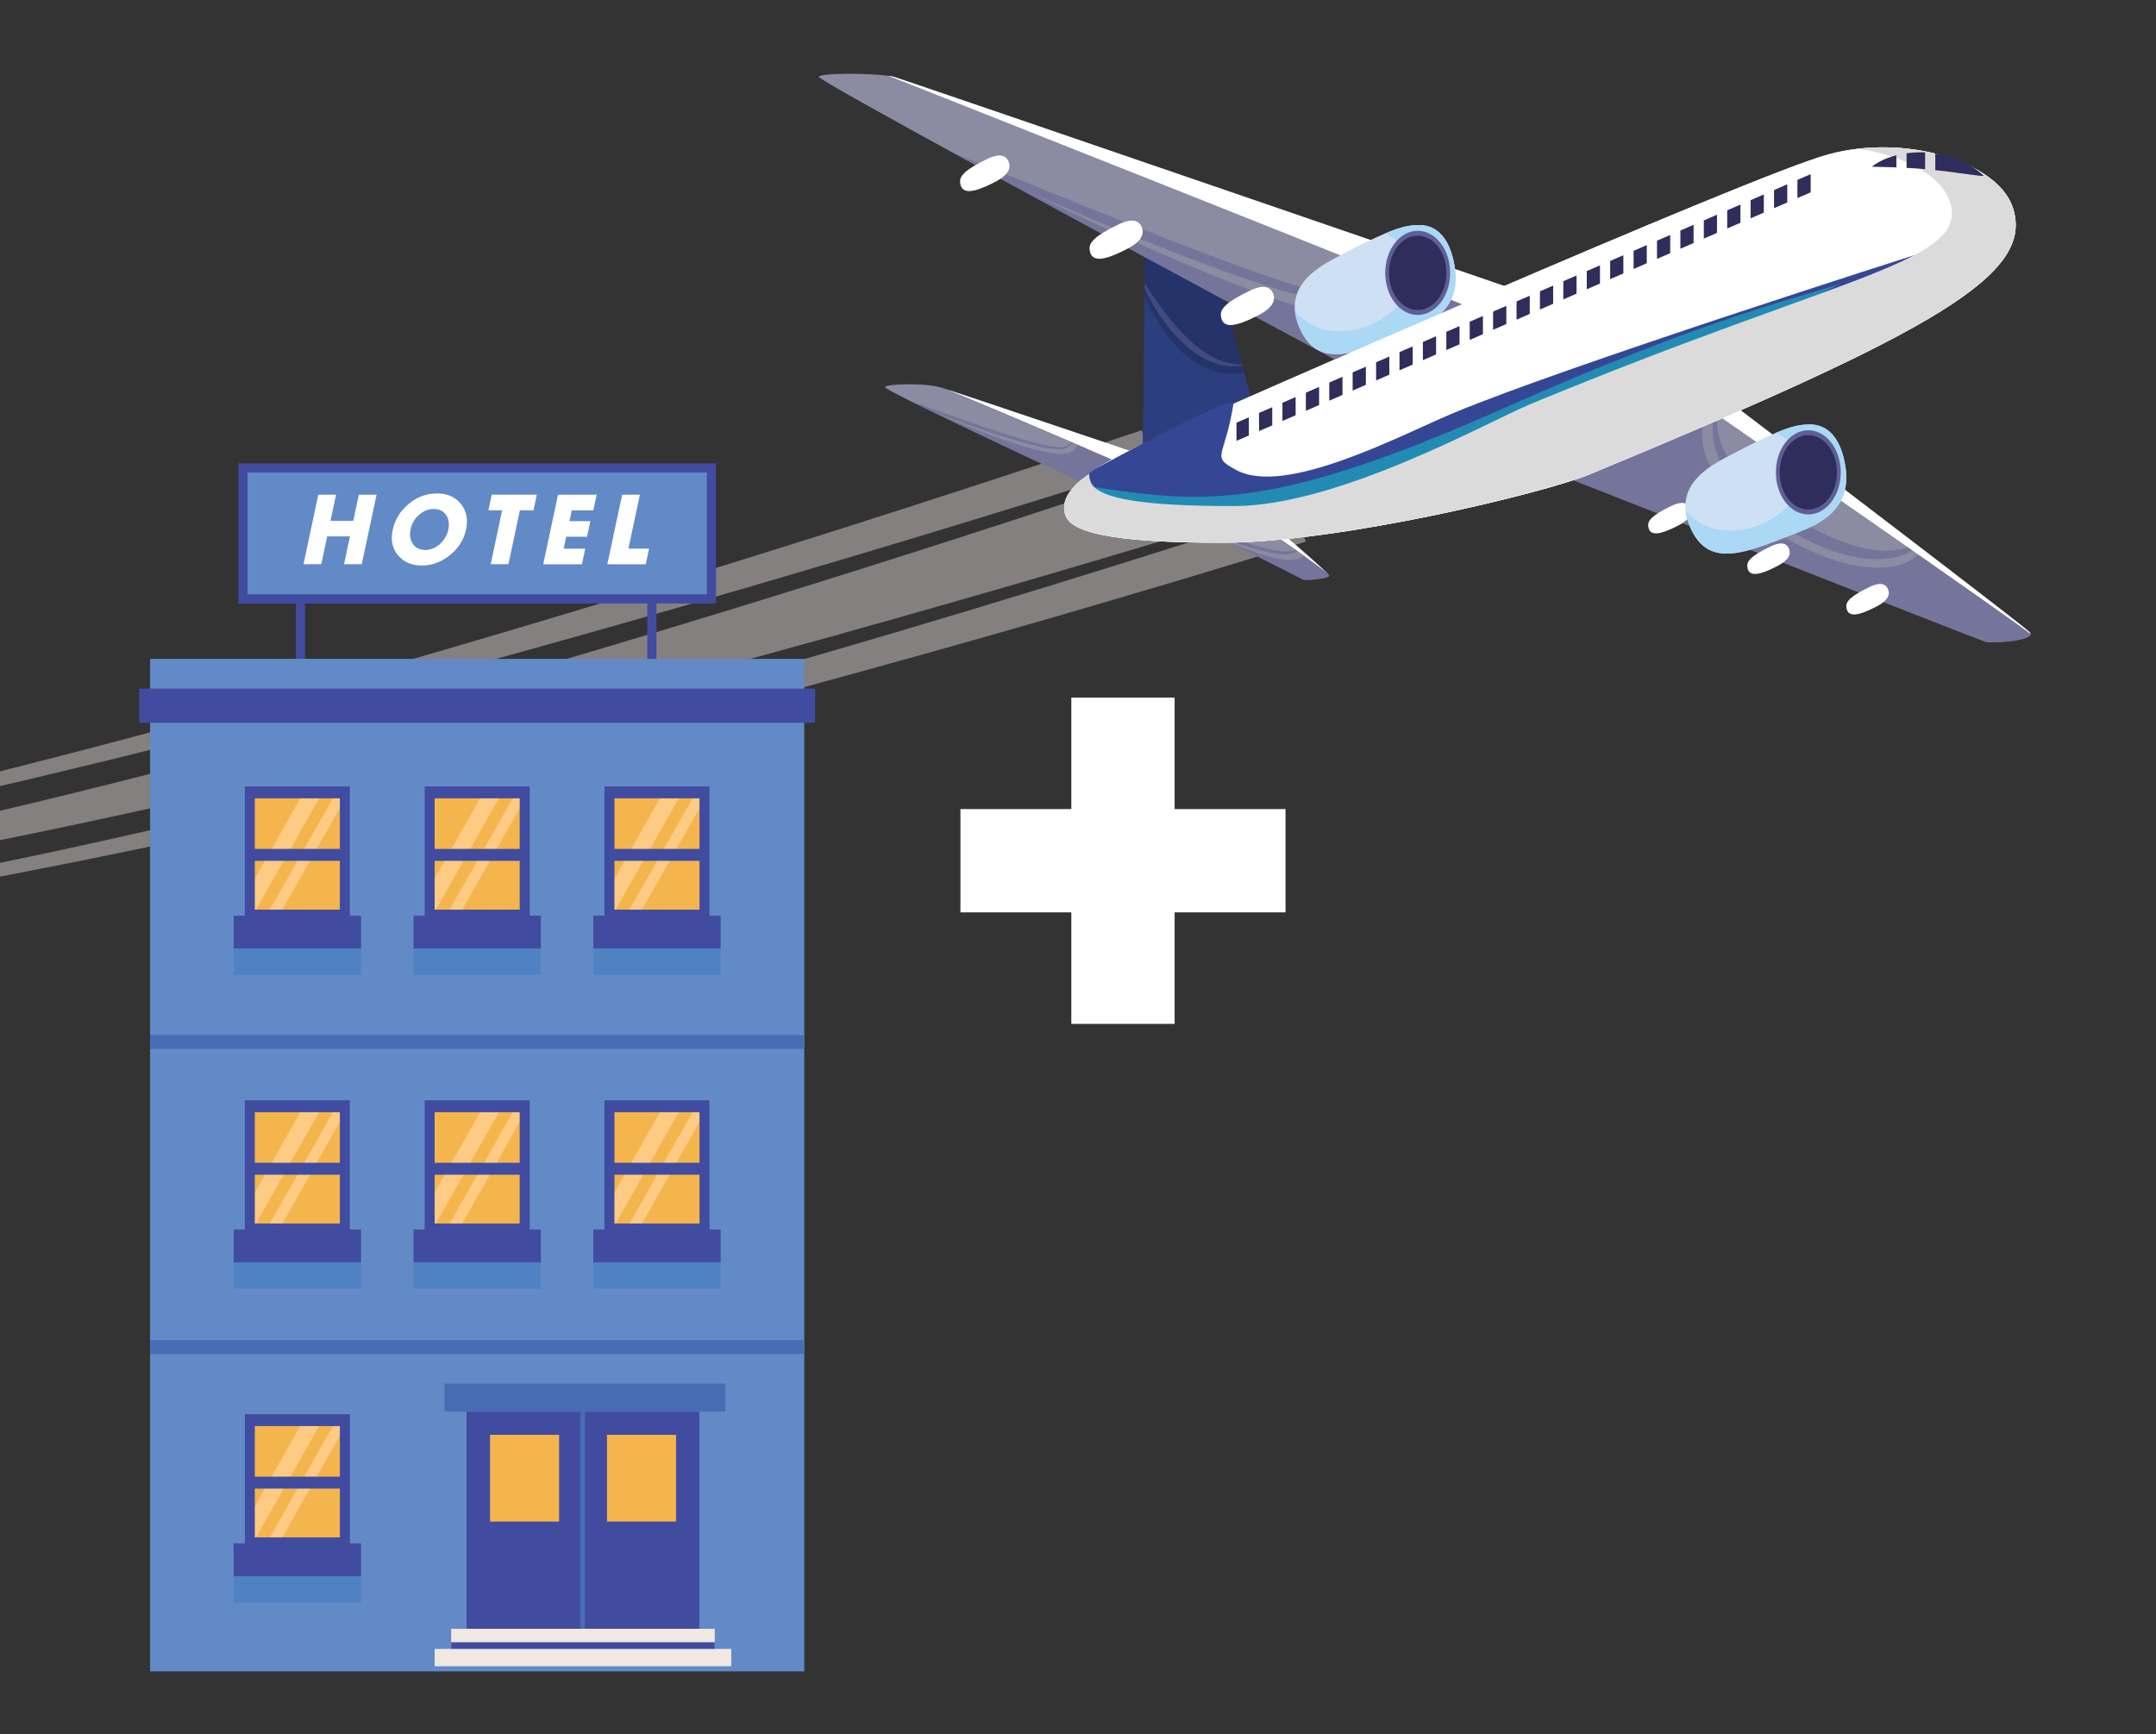 <?xml version="1.0" encoding="utf-8"?>
<!-- Generator: Adobe Illustrator 23.0.3, SVG Export Plug-In . SVG Version: 6.00 Build 0)  -->
<svg version="1.1" id="Layer_1" xmlns="http://www.w3.org/2000/svg" xmlns:xlink="http://www.w3.org/1999/xlink" x="0px" y="0px"
	 viewBox="0 0 440.57 354.43" style="enable-background:new 0 0 440.57 354.43;" xml:space="preserve">
<rect x="0" y="0" width="440.57" height="354.43" fill="#333333" stroke="none"/>
<style type="text/css">
	.st0{clip-path:url(#SVGID_2_);}
	.st1{opacity:0.4;fill:#FEF3F1;}
	.st2{fill:#FFFFFF;}
	.st3{fill:#8B8BA1;}
	.st4{opacity:0.5;}
	.st5{fill:#5F5F95;}
	.st6{fill:#CEE0F4;}
	.st7{fill:#ABD8F4;}
	.st8{fill:#2F2D5B;}
	.st9{fill:#24346B;}
	.st10{fill:#354794;}
	.st11{opacity:0.2;fill:#B2E1EB;}
	.st12{fill:#228BB3;}
	.st13{fill:#DCDBDB;}
	.st14{fill:none;stroke:#414CA0;stroke-width:1.872;stroke-miterlimit:10;}
	.st15{fill:#628AC7;}
	.st16{fill:#414CA0;}
	.st17{fill:#486DB4;}
	.st18{fill:#F4B54D;}
	.st19{fill:#FDCB83;}
	.st20{fill:#4F82C3;}
	.st21{fill:none;stroke:#486DB4;stroke-width:0.936;stroke-miterlimit:10;}
	.st22{fill:#F0E8E1;}
</style>
<g>
	<defs>
		<rect id="SVGID_1_" width="440.57" height="354.43"/>
	</defs>
	<clipPath id="SVGID_2_">
		<use xlink:href="#SVGID_1_"  style="overflow:visible;"/>
	</clipPath>
	<g class="st0">
		<g>
			<path class="st1" d="M265.49,101.93c-3.8,1.2-7.6,2.37-11.41,3.54c-2.78,0.86-5.55,1.7-8.33,2.54c-0.05,0.02-0.1,0.04-0.15,0.05
				c-2.83,0.86-5.67,1.72-8.5,2.57c-0.01,0.01-0.01,0.01-0.01,0.01c-0.56,0.17-1.11,0.33-1.66,0.49
				c-8.37,2.51-16.75,4.99-25.14,7.44c-18.43,5.37-36.9,10.6-55.41,15.66c-37.03,10.12-74.22,19.64-111.66,28.17
				c-3.34,0.76-6.68,1.51-10.02,2.25c-2.44,0.55-4.88,1.09-7.33,1.62c-12.96,2.83-25.96,5.52-39,8.02
				c-18.86,3.62-37.79,6.86-56.82,9.43c-9.52,1.28-19.07,2.38-28.63,3.22c-1.93,0.17-3.86,0.33-5.78,0.46v-2.54
				c1.83-0.2,3.67-0.41,5.5-0.62c9.49-1.14,18.94-2.53,28.37-4.1c18.86-3.15,37.61-6.97,56.26-11.16
				c12.36-2.78,24.68-5.73,36.97-8.81c2.46-0.62,4.93-1.24,7.39-1.87c3.8-0.96,7.59-1.94,11.37-2.93c9.35-2.44,18.68-4.94,27.99-7.5
				c5.93-1.63,11.84-3.28,17.75-4.96c21.61-6.11,43.14-12.51,64.61-19.11c18.28-5.62,36.53-11.41,54.71-17.33
				c2.85-0.93,5.69-1.86,8.54-2.8c0.82-0.26,1.64-0.54,2.46-0.8c0.01,0,0.01-0.01,0.01-0.01c2.43-0.8,4.86-1.6,7.28-2.41
				c12.06-4.01,24.1-8.08,36.05-12.25l4.53,13.52L265.49,101.93z"/>
			<path class="st1" d="M235.61,94.8c-1.23,0.39-2.47,0.79-3.7,1.17c-2.96,0.94-5.92,1.88-8.88,2.81c-0.32,0.1-0.64,0.2-0.95,0.3
				c-1.04,0.33-2.07,0.65-3.09,0.96h-0.01c-4.05,1.28-8.1,2.54-12.15,3.78c-23.04,7.12-46.13,13.97-69.3,20.65
				c-9.42,2.71-18.84,5.38-28.29,8.01c-15.9,4.44-31.84,8.76-47.81,12.94c-7.59,1.99-15.18,3.94-22.78,5.86
				c-0.76,0.19-1.53,0.38-2.29,0.57c-9.66,2.42-19.34,4.79-29.02,7.09c-22.78,5.39-45.65,10.39-68.66,14.7
				c-14.28,2.64-28.63,5.05-43.03,6.89v-1.05c14.3-2.09,28.52-4.75,42.69-7.62c21.73-4.47,43.32-9.55,64.82-15.01
				c11.56-2.93,23.08-5.97,34.59-9.08c23.78-6.45,47.47-13.24,71.08-20.29c9.07-2.7,18.12-5.44,27.16-8.22
				c22.97-7.06,45.9-14.31,68.72-21.81c2.72-0.88,5.44-1.78,8.15-2.68c3.07-1.01,6.14-2.04,9.2-3.07c1.27-0.42,2.53-0.84,3.8-1.28
				c2.49-0.83,4.99-1.67,7.47-2.51l0.25,0.75l0.6,1.8l0.83,2.49l0.21,0.64L235.61,94.8z"/>
			<path class="st1" d="M266.83,110.7c-0.69,0.22-1.38,0.43-2.07,0.64c-0.34,0.11-0.69,0.22-1.03,0.32h-0.01
				c-0.95,0.3-1.9,0.59-2.84,0.88c-0.44,0.14-0.88,0.28-1.33,0.41c-0.46,0.14-0.93,0.29-1.38,0.43c-0.4,0.12-0.8,0.25-1.2,0.36v0.01
				c-4.7,1.44-9.41,2.87-14.12,4.28c-9.7,2.91-19.4,5.75-29.12,8.57c-17.74,5.12-35.53,10.09-53.35,14.91
				c-30.03,8.1-60.19,15.78-90.49,22.81c-5.67,1.32-11.33,2.61-17.02,3.88c-16.34,3.65-32.73,7.09-49.16,10.25
				c-1.7,0.33-3.38,0.65-5.08,0.97c-18.15,3.41-36.37,6.48-54.66,8.93c-16.05,2.16-32.18,3.86-48.35,4.65v-1.03
				c16.1-1.04,32.13-3,48.08-5.41c18.22-2.75,36.34-6.11,54.4-9.81c3.77-0.78,7.54-1.57,11.3-2.37c9.12-1.95,18.22-3.98,27.3-6.09
				c1.17-0.26,2.35-0.54,3.52-0.82c3.94-0.91,7.88-1.85,11.83-2.8c4.01-0.96,8.02-1.94,12.03-2.94
				c31.78-7.84,63.38-16.41,94.84-25.46c17.71-5.09,35.38-10.34,53-15.75c8.48-2.6,16.96-5.23,25.42-7.91
				c1.84-0.58,3.68-1.16,5.52-1.75c0.01,0.01,0.01-0.01,0.01-0.01c1.68-0.53,3.36-1.07,5.04-1.61c0.02,0,0.04-0.01,0.05-0.01
				c0.22-0.07,0.45-0.14,0.67-0.22c2.59-0.83,5.18-1.67,7.77-2.51c0.65-0.21,1.31-0.43,1.96-0.64c2.07-0.68,4.15-1.36,6.22-2.04
				l1.93,5.94L266.83,110.7z"/>
		</g>
		<g>
			<g>
				<path class="st2" d="M271.58,117.56c-1.05-1.22-15.7-11.45-16.8-12.21l2.5-0.43C257.28,104.92,270.67,116.3,271.58,117.56z"/>
				<path class="st3" d="M271.63,117.65c0,0.01,0,0.01,0,0.01c0,0.01-0.01,0.03-0.01,0.05c-0.12,0.26-1.12,0.49-2.24,0.64
					c-0.01,0-0.03,0-0.04,0.01c-1.37,0.17-2.9,0.23-3.14,0.06c-0.31-0.22-10.89-5.51-17.36-8.74c-0.09-0.04-0.17-0.08-0.25-0.12
					c-0.03-0.01-0.05-0.03-0.05-0.03h-0.01v-0.01c-0.31-0.16-0.62-0.31-0.92-0.46c-1.1-0.55-2.02-1-2.67-1.33
					c-0.66-0.33-1.04-0.52-1.04-0.52l10.88-1.87c0.62,0.43,5.57,3.88,9.94,7.03c0.15,0.1,0.3,0.21,0.45,0.32
					c0.41,0.29,0.81,0.58,1.2,0.86c2.66,1.93,4.82,3.55,5.21,4c0.01,0.02,0.03,0.04,0.03,0.05
					C271.62,117.63,271.63,117.64,271.63,117.65z"/>
				<g class="st4">
					<path class="st5" d="M271.63,117.65c0,0.01,0,0.01,0,0.01c0,0.01-0.01,0.03-0.01,0.05c-0.12,0.26-1.12,0.49-2.24,0.64
						c-0.01,0-0.03,0-0.04,0.01c-1.37,0.17-2.9,0.23-3.14,0.06c-0.32-0.22-11.17-5.64-17.61-8.86c1.06,0.51,14.97,7.2,17.79,4.01
						c2.66,1.93,4.82,3.55,5.21,4c0.01,0.02,0.03,0.04,0.03,0.05C271.62,117.63,271.63,117.64,271.63,117.65z"/>
					<path class="st5" d="M265.17,112.7c-0.42,0.18-0.85,0.34-1.3,0.44c-0.59,0.15-1.23,0.18-1.85,0.16l-0.91-0.08
						c-0.3-0.03-0.59-0.09-0.89-0.14c-1.19-0.2-2.35-0.5-3.51-0.81c-2.3-0.66-4.55-1.42-6.77-2.28c-0.79-0.3-1.57-0.61-2.35-0.94
						c-1.1-0.55-2.02-1-2.67-1.33l5.19,1.77c2.26,0.74,4.5,1.48,6.78,2.11c1.14,0.31,2.28,0.62,3.43,0.83
						c1.16,0.24,2.3,0.38,3.42,0.17c0.33-0.05,0.65-0.14,0.96-0.24C264.87,112.49,265.02,112.59,265.17,112.7z"/>
				</g>
			</g>
			<g>
				<g>
					<g>
						<path class="st3" d="M414.94,129.59L414.94,129.59c0,1.46-8.02,1.93-9.11,1.62c-1.2-0.34-88.45-34.68-88.45-34.68l32.1-12.71
							c0.25,0.17,0.55,0.39,0.92,0.64c0.13,0.09,0.27,0.18,0.41,0.28c5.92,4.1,23.59,16.35,39.03,27.14
							c0.31,0.21,0.61,0.42,0.91,0.64c0.41,0.28,0.81,0.57,1.22,0.85C402.67,120.84,411.95,127.36,414.94,129.59z"/>
						<path class="st2" d="M414.94,129.59c-7.82-5.84-58.78-41.15-65.45-45.77l4.07-1.61c0,0,59.37,45.16,61.16,46.95
							C414.86,129.32,414.94,129.45,414.94,129.59z"/>
						<g class="st4">
							<path class="st5" d="M414.94,129.59L414.94,129.59c0,1.46-8.02,1.93-9.11,1.62c-1.2-0.34-88.45-34.68-88.45-34.68l32.1-12.71
								c0,0-7.94,9.08,10.9,23.05c12.84,9.52,26.51,11.49,31.58,6.49C402.67,120.84,411.95,127.36,414.94,129.59z"/>
							<path class="st5" d="M390.75,112.51c-0.87,0.51-1.81,0.89-2.77,1.18c-2.61,0.73-5.39,0.74-8.02,0.31
								c-5.32-0.85-10.17-3.19-14.69-5.82c-2.24-1.37-4.43-2.88-6.46-4.59c-2-1.74-3.9-3.66-5.41-5.89
								c-0.74-1.11-1.44-2.28-1.99-3.51c-0.53-1.24-0.95-2.54-1.2-3.85c-0.33-1.95-0.33-4.01,0.2-5.88
								c0.13,0.09,0.27,0.18,0.41,0.28c-0.12,1.8,0.16,3.6,0.7,5.28c0.74,2.36,2.05,4.49,3.59,6.41c0.4,0.48,0.79,0.94,1.23,1.39
								c0.4,0.46,0.86,0.89,1.29,1.33c0.9,0.85,1.84,1.67,2.82,2.44c1.95,1.56,4.05,2.96,6.21,4.24c2.16,1.33,4.39,2.51,6.67,3.56
								c2.27,1.07,4.62,1.93,7.02,2.52c1.2,0.31,2.42,0.49,3.65,0.59c1.22,0.1,2.45,0.07,3.67-0.12c0.73-0.1,1.46-0.27,2.16-0.52
								C390.15,112.09,390.45,112.3,390.75,112.51z"/>
						</g>
					</g>
					<path class="st2" d="M342.17,107.79c-2.48,1.2-5.18,2.15-5.37-0.34c-0.08-1.02,0.71-2.11,4.7-4.03
						c0.94-0.45,3.22-1.45,3.89,0.62C346.04,106.03,343.11,107.34,342.17,107.79z"/>
					<path class="st2" d="M362.42,116.08c-2.48,1.2-5.18,2.15-5.37-0.34c-0.08-1.02,0.71-2.11,4.7-4.03
						c0.94-0.45,3.22-1.45,3.89,0.62C366.29,114.32,363.35,115.62,362.42,116.08z"/>
					<path class="st2" d="M382.66,124.36c-2.48,1.2-5.18,2.15-5.37-0.34c-0.08-1.02,0.71-2.11,4.7-4.03
						c0.94-0.45,3.22-1.45,3.89,0.62C386.53,122.61,383.6,123.91,382.66,124.36z"/>
				</g>
				<g>
					<path class="st6" d="M376.05,102.6c-2.44,4.34-7.97,5.9-11.48,7.3c-9.31,3.72-16.06,5.81-19.39-2.64
						c-0.43-1.09-0.67-2.11-0.74-3.06c-0.55-6.38,6.05-9.56,9.41-11.32c0.01-0.01,0.01-0.01,0.01-0.01
						c4.05-2.13,6.91-3.51,9.04-4.41c3.48-1.47,5.03-1.65,6.63-1.71c1.88-0.06,6.13,0.41,7.52,8.21
						C377.62,98.2,377.14,100.67,376.05,102.6z"/>
					<path class="st7" d="M376.05,102.6c-2.44,4.34-7.97,5.9-11.48,7.3c-9.31,3.72-16.06,5.81-19.39-2.64
						c-0.43-1.09-0.67-2.11-0.74-3.06c0.36,0.58,3.51,5.3,11.85,4.01c8.88-1.37,19.48-12.96,6.61-19.75
						c3.48-1.47,5.03-1.65,6.63-1.71c1.88-0.06,6.13,0.41,7.52,8.21C377.62,98.2,377.14,100.67,376.05,102.6z"/>
					<g>
						<ellipse class="st5" cx="369.52" cy="96.54" rx="6.63" ry="8.6"/>
						<ellipse class="st8" cx="369.52" cy="96.54" rx="5.86" ry="7.6"/>
					</g>
				</g>
			</g>
			<g>
				<path class="st2" d="M237.15,94.26l-1.54,0.56l-3.46,1.26c-3.1-1.35-7.37-3.18-11.97-5.17c-11.6-4.98-25.32-10.83-27.96-11.73
					c0.1,0.03,0.21,0.06,0.33,0.1c0.09,0.03,0.19,0.06,0.3,0.1c0.12,0.04,0.26,0.08,0.4,0.13c0.08,0.03,0.15,0.05,0.23,0.08
					c0.27,0.09,0.58,0.18,0.92,0.29c0.29,0.1,0.6,0.2,0.94,0.31c0.78,0.25,1.66,0.55,2.63,0.87c0.29,0.1,0.59,0.2,0.9,0.3
					c0.27,0.09,0.55,0.18,0.84,0.28c0.16,0.05,0.31,0.1,0.46,0.15c0.46,0.16,0.94,0.31,1.43,0.48c0.31,0.11,0.63,0.21,0.95,0.32
					c3.71,1.24,8.02,2.69,12.31,4.14l1.17,0.39c1.54,0.53,3.09,1.05,4.59,1.55c2.84,0.96,5.55,1.87,7.91,2.67
					c0.38,0.13,0.75,0.26,1.11,0.38c1.28,0.43,2.44,0.82,3.44,1.16l0.01,0.01c0.31,0.1,0.6,0.2,0.88,0.3
					c0.14,0.05,0.28,0.1,0.41,0.14c0.07,0.03,0.14,0.05,0.2,0.07C236.21,93.95,237.15,94.26,237.15,94.26z"/>
				<g>
					<path class="st3" d="M232.15,96.08l-9.27,3.38c0,0-20.71-9.61-33.05-15.63c-0.09-0.04-0.14-0.06-0.14-0.06
						c-0.05-0.03-0.11-0.05-0.16-0.08c-1.29-0.63-2.49-1.22-3.55-1.74c-3.19-1.6-5.21-2.69-5.14-2.84c0.34-0.68,8.03-0.85,11.1,0
						c0.03,0.01,0.05,0.01,0.08,0.02c0.05,0.01,0.12,0.03,0.2,0.06c2.56,0.87,15.46,6.36,26.79,11.22c0.09,0.04,0.17,0.08,0.26,0.11
						c0.31,0.14,0.61,0.27,0.92,0.4C224.79,92.89,229.05,94.73,232.15,96.08z"/>
					<g class="st4">
						<path class="st5" d="M232.15,96.08l-9.27,3.38c0,0-20.71-9.61-33.05-15.63c2.04,0.87,23,10.1,28.16,8.82
							c1.22-0.3,1.92-1.01,2.19-1.73C224.79,92.89,229.05,94.73,232.15,96.08z"/>
						<path class="st5" d="M219.27,90.52c-0.34,0.43-0.8,0.79-1.32,1c-0.43,0.2-0.93,0.32-1.41,0.32c-0.48,0.01-0.95-0.03-1.41-0.08
							c-0.93-0.1-1.84-0.28-2.75-0.47c-3.61-0.82-7.14-1.95-10.65-3.1c-3.49-1.2-6.96-2.44-10.4-3.79c-0.6-0.23-1.2-0.46-1.8-0.71
							c-1.29-0.63-2.49-1.22-3.55-1.74l5.54,1.97c3.48,1.22,6.94,2.48,10.44,3.62c3.49,1.18,6.99,2.32,10.55,3.2
							c0.9,0.23,1.78,0.42,2.69,0.56c0.9,0.12,1.8,0.24,2.62-0.12c0.45-0.16,0.86-0.43,1.2-0.77
							C219.09,90.45,219.18,90.48,219.27,90.52z"/>
					</g>
				</g>
			</g>
			<g>
				<path class="st9" d="M256,82.86l-22.5,10.82c0,0,0.23-19.28,0.4-33.16c0.01-0.48,0.01-0.95,0.02-1.41
					c0.01-0.38,0.01-0.76,0.01-1.13c0.06-4.75,0.12-8.58,0.14-10.31c0.08-5.58,0.68-6.72,2.16-5.81c1.48,0.91,8.05,6.62,10.02,9.17
					c1.62,2.09,5.21,14.75,7.54,23.46c0.02,0.08,0.04,0.14,0.05,0.22c0.14,0.51,0.27,1,0.4,1.47C255.3,80.09,256,82.86,256,82.86z"
					/>
				<g class="st4">
					<path class="st10" d="M256,82.86l-22.5,10.82c0,0,0.23-19.28,0.4-33.16c3.31,7.39,9.85,17.48,20.35,15.66
						C255.3,80.09,256,82.86,256,82.86z"/>
					<path class="st5" d="M253.86,74.71c-2.23,0.42-4.65,0.05-6.74-0.93c-1.23-0.54-2.36-1.26-3.44-2.04
						c-1.06-0.81-2.04-1.71-2.97-2.65c-1.82-1.91-3.41-4.02-4.77-6.27c-0.73-1.2-1.41-2.44-2.02-3.71c0.01-0.38,0.01-0.76,0.01-1.13
						c0.92,1.45,1.89,2.86,2.89,4.25c0.76,1.04,1.52,2.06,2.34,3.05c0.81,0.98,1.63,1.96,2.53,2.86c1.75,1.83,3.69,3.49,5.89,4.69
						c1.89,1.06,4,1.65,6.22,1.67C253.83,74.57,253.85,74.63,253.86,74.71z"/>
				</g>
			</g>
			<g>
				<g>
					<path class="st2" d="M217.79,105.48c-2.32-5.79,7.52-11.05,18.68-16.06c11.16-5.01,121.18-53.53,137.13-57.86
						c15.94-4.33,34.51,1.6,37.65,10.71c4.71,13.67-15.13,25.12-86.4,54.67c-9.34,3.87-51.11,13.9-74.6,13.98
						C225.14,110.99,218.93,108.32,217.79,105.48z"/>
					<path class="st11" d="M324.85,96.93c-9.34,3.87-51.11,13.9-74.6,13.97c-25.11,0.08-31.32-2.58-32.46-5.43
						c-1.21-3.03,0.9-5.91,4.79-8.69c-0.03,0.57,0.07,1.13,0.3,1.71c1.04,2.59,6.67,5.01,29.45,4.93
						c21.31-0.07,51.97-17.33,60.44-20.84c64.67-26.81,89.92-29.04,85.64-41.45c-1.86-5.4-9.7-9.57-18.95-10.71
						c14.34-1.72,29.02,3.83,31.78,11.84C415.96,55.93,396.12,67.39,324.85,96.93z"/>
				</g>
				<g>
					<g>
						<polygon class="st8" points="252.67,86.38 255.2,85.29 255.2,89.01 252.67,90.1 						"/>
						<polygon class="st8" points="257.28,84.39 259.98,83.22 259.98,86.94 257.28,88.1 						"/>
						<polygon class="st8" points="262.06,82.32 264.76,81.15 264.76,84.87 262.06,86.03 						"/>
						<polygon class="st8" points="266.85,80.25 269.55,79.08 269.55,82.79 266.85,83.96 						"/>
						<polygon class="st8" points="271.63,78.18 274.33,77.01 274.33,80.72 271.63,81.89 						"/>
						<polygon class="st8" points="276.41,76.1 279.11,74.94 279.11,78.65 276.41,79.82 						"/>
						<polygon class="st8" points="281.2,74.03 283.9,72.87 283.9,76.58 281.2,77.75 						"/>
						<polygon class="st8" points="285.98,71.96 288.68,70.8 288.68,74.51 285.98,75.68 						"/>
						<polygon class="st8" points="290.76,69.89 293.46,68.72 293.46,72.44 290.76,73.61 						"/>
						<polygon class="st8" points="295.55,67.82 298.25,66.65 298.25,70.37 295.55,71.54 						"/>
						<polygon class="st8" points="300.33,65.75 303.03,64.58 303.03,68.3 300.33,69.47 						"/>
						<polygon class="st8" points="305.11,63.68 307.81,62.51 307.81,66.23 305.11,67.4 						"/>
						<polygon class="st8" points="309.9,61.61 312.6,60.44 312.6,64.16 309.9,65.33 						"/>
						<polygon class="st8" points="314.68,59.54 317.38,58.37 317.38,62.09 314.68,63.26 						"/>
						<polygon class="st8" points="319.46,57.47 322.16,56.3 322.16,60.02 319.46,61.19 						"/>
						<polygon class="st8" points="324.25,55.4 326.95,54.23 326.95,57.95 324.25,59.12 						"/>
						<polygon class="st8" points="329.03,53.33 331.73,52.16 331.73,55.88 329.03,57.05 						"/>
						<polygon class="st8" points="333.82,51.26 336.51,50.09 336.51,53.81 333.82,54.98 						"/>
						<polygon class="st8" points="338.6,49.19 341.3,48.02 341.3,51.74 338.6,52.91 						"/>
						<polygon class="st8" points="343.38,47.12 346.08,45.95 346.08,49.67 343.38,50.83 						"/>
						<polygon class="st8" points="348.17,45.05 350.86,43.88 350.86,47.6 348.17,48.76 						"/>
						<polygon class="st8" points="355.65,41.81 355.65,45.53 352.95,46.69 352.95,42.98 						"/>
						<polygon class="st8" points="360.43,39.74 360.43,43.45 357.73,44.62 357.73,40.91 						"/>
						<polygon class="st8" points="365.22,37.67 365.22,41.38 362.52,42.55 362.52,38.84 						"/>
						<polygon class="st8" points="370,35.6 370,39.31 367.3,40.48 367.3,36.76 						"/>
					</g>
					<g>
						<path class="st8" d="M382.5,34.08c1.48-1.18,3.23-1.88,5.02-2.34v2.47C385.91,34.15,384.26,34.11,382.5,34.08z"/>
						<path class="st8" d="M393.39,31.15v3.42c-1.26-0.12-2.51-0.19-3.79-0.25v-2.99C390.85,31.15,392.13,31.09,393.39,31.15z"/>
						<path class="st8" d="M405.42,35.98c-1.06-0.03-2.03-0.21-3.01-0.33c-0.98-0.1-1.91-0.29-2.86-0.38
							c-1.37-0.21-2.73-0.36-4.08-0.49v-3.41c1.65,0.24,3.27,0.65,4.78,1.31c0.96,0.36,1.86,0.88,2.74,1.4
							c0.44,0.25,0.85,0.57,1.26,0.9C404.66,35.29,405.05,35.61,405.42,35.98z"/>
					</g>
				</g>
			</g>
			<g>
				<g>
					<path class="st3" d="M319.46,66.27l-31.7,15.26c0,0-50.39-27.02-86.56-46.76c-0.04-0.02-0.07-0.03-0.08-0.04l-0.01-0.01
						c-19.3-10.54-34.04-18.73-33.8-19.04c0.61-0.82,10.32-0.72,14.16-0.2c0.46,0.05,0.83,0.12,1.1,0.2
						c1.63,0.44,58.65,21.57,98.57,36.37C302.83,60.09,319.46,66.27,319.46,66.27z"/>
					<g class="st4">
						<path class="st5" d="M319.46,66.27l-31.7,15.26c0,0-50.39-27.02-86.56-46.76c2.83,1.43,67.66,34.1,76.13,29.19
							c3.2-1.85,4.03-6.63,3.81-11.91C302.83,60.09,319.46,66.27,319.46,66.27z"/>
						<path class="st5" d="M205.87,37.31c0.01,0.01,0.02,0.01,0.03,0.01c1.37,0.62,2.76,1.23,4.14,1.83
							c9.61,4.24,19.3,8.29,29.08,12.12c4.9,1.91,9.83,3.74,14.79,5.49c2.49,0.85,5,1.67,7.52,2.45c2.53,0.77,5.06,1.5,7.69,2.02
							c1.31,0.25,2.63,0.49,4.07,0.49c0.36-0.01,0.74-0.03,1.15-0.14c0.46-0.12,0.76-0.29,1.07-0.46c0.64-0.36,1.22-0.79,1.73-1.3
							c1.02-1.02,1.72-2.28,2.2-3.55c0.49-1.29,0.77-2.62,0.94-3.95c0.02-0.19,0.05-0.39,0.06-0.58l-0.98-0.36
							c-0.03,0.26-0.08,0.52-0.12,0.78c-0.44,2.49-1.31,5.02-3.08,6.65c-0.43,0.4-0.92,0.74-1.44,1.01
							c-0.26,0.14-0.55,0.27-0.73,0.3c-0.23,0.05-0.51,0.07-0.81,0.06c-1.19-0.02-2.47-0.29-3.72-0.57
							c-5.02-1.21-9.98-2.95-14.89-4.71c-4.93-1.76-9.82-3.64-14.7-5.54c-9.77-3.79-19.48-7.74-29.21-11.67
							c-5.24-2.14-10.5-4.26-15.75-6.38c-0.01,0-0.01-0.01-0.01-0.01L205.87,37.31z"/>
					</g>
					<path class="st2" d="M324.09,64.17l-9.41,4.53C290.59,58.6,190.4,18.99,182.01,15.67c-0.1-0.04-0.18-0.08-0.26-0.1
						c-0.08-0.03-0.15-0.05-0.21-0.07c-0.03-0.01-0.05-0.02-0.08-0.03c0.46,0.05,0.83,0.12,1.1,0.2
						C185.08,16.35,324.09,64.17,324.09,64.17z"/>
					<path class="st2" d="M256.19,64.9c-3.1,1.51-6.47,2.69-6.71-0.43c-0.1-1.28,0.89-2.64,5.88-5.04c1.17-0.56,4.03-1.81,4.87,0.78
						C261.03,62.7,257.36,64.33,256.19,64.9z"/>
					<path class="st2" d="M229.36,51.35c-3.1,1.51-6.47,2.69-6.71-0.43c-0.1-1.28,0.89-2.64,5.88-5.04
						c1.17-0.56,4.03-1.81,4.87,0.78C234.2,49.15,230.53,50.78,229.36,51.35z"/>
					<path class="st2" d="M202.45,37.63c-2.89,1.4-6.03,2.5-6.26-0.4c-0.09-1.19,0.83-2.46,5.47-4.7c1.09-0.52,3.75-1.69,4.53,0.72
						C206.95,35.58,203.53,37.1,202.45,37.63z"/>
				</g>
				<g>
					<path class="st6" d="M296.22,61.83c-2.44,4.34-7.97,5.9-11.48,7.31c-9.31,3.72-16.06,5.81-19.39-2.64
						c-0.43-1.09-0.67-2.11-0.74-3.06c-0.55-6.38,6.05-9.56,9.41-11.32c0.01-0.01,0.01-0.01,0.01-0.01
						c4.05-2.13,6.91-3.51,9.04-4.41c3.48-1.47,5.03-1.65,6.63-1.71c1.88-0.06,6.13,0.41,7.52,8.21
						C297.79,57.44,297.31,59.91,296.22,61.83z"/>
					<path class="st7" d="M296.22,61.83c-2.44,4.34-7.97,5.9-11.48,7.31c-9.31,3.72-16.06,5.81-19.39-2.64
						c-0.43-1.09-0.67-2.11-0.74-3.06c0.36,0.58,3.51,5.3,11.85,4.01c8.88-1.37,19.48-12.96,6.61-19.75
						c3.48-1.47,5.03-1.65,6.63-1.71c1.88-0.06,6.13,0.41,7.52,8.21C297.79,57.44,297.31,59.91,296.22,61.83z"/>
					<g>
						<ellipse class="st5" cx="289.7" cy="55.77" rx="6.63" ry="8.6"/>
						<ellipse class="st8" cx="289.7" cy="55.77" rx="5.86" ry="7.6"/>
					</g>
				</g>
			</g>
			<path class="st3" d="M195.34,80.19c-0.33-0.11-0.64-0.21-0.94-0.31C194.7,79.98,195.01,80.08,195.34,80.19z"/>
			<g>
				<g>
					<path class="st2" d="M217.79,105.48c-2.32-5.79,7.52-11.05,18.68-16.06c11.16-5.01,121.18-53.53,137.13-57.86
						c15.94-4.33,34.51,1.6,37.65,10.71c4.71,13.67-15.13,25.12-86.4,54.67c-9.34,3.87-51.11,13.9-74.6,13.98
						C225.14,110.99,218.93,108.32,217.79,105.48z"/>
					<path class="st10" d="M391.17,52.16c0,0-71.29,22.68-94.27,32.3c-10.55,4.41-34.17,17.04-44.23,11.62
						c-5.4-2.91-2.42-2.22-0.61-13.56c0.37-2.33-27.11,12.71-27.11,12.71s-19.8,9.68,14.77,14.62
						C247.41,110.96,384.28,69.25,391.17,52.16z"/>
					<path class="st12" d="M376.16,57.98c0,0-91.19,44.28-112.98,49.58c-17.98,4.38-35.11-1.66-40.3-8.11
						c23.23,3.52,37.13,5.04,84.93-16.24C347.4,65.6,366.16,61.19,376.16,57.98"/>
					<path class="st13" d="M324.85,96.93c-9.34,3.87-51.11,13.9-74.6,13.97c-25.11,0.08-31.32-2.58-32.46-5.43
						c-1.21-3.03,0.9-5.91,4.79-8.69c-0.03,0.57,0.07,1.13,0.3,1.71c1.04,2.59,6.67,5.01,29.45,4.93
						c21.31-0.07,51.97-17.33,60.44-20.84c64.67-26.81,89.92-29.04,85.64-41.45c-1.86-5.4-9.7-9.57-18.95-10.71
						c14.34-1.72,29.02,3.83,31.78,11.84C415.96,55.93,396.12,67.39,324.85,96.93z"/>
				</g>
				<g>
					<g>
						<polygon class="st8" points="252.67,86.38 255.2,85.29 255.2,89.01 252.67,90.1 						"/>
						<polygon class="st8" points="257.28,84.39 259.98,83.22 259.98,86.94 257.28,88.1 						"/>
						<polygon class="st8" points="262.06,82.32 264.76,81.15 264.76,84.87 262.06,86.03 						"/>
						<polygon class="st8" points="266.85,80.25 269.55,79.08 269.55,82.79 266.85,83.96 						"/>
						<polygon class="st8" points="271.63,78.18 274.33,77.01 274.33,80.72 271.63,81.89 						"/>
						<polygon class="st8" points="276.41,76.1 279.11,74.94 279.11,78.65 276.41,79.82 						"/>
						<polygon class="st8" points="281.2,74.03 283.9,72.87 283.9,76.58 281.2,77.75 						"/>
						<polygon class="st8" points="285.98,71.96 288.68,70.8 288.68,74.51 285.98,75.68 						"/>
						<polygon class="st8" points="290.76,69.89 293.46,68.72 293.46,72.44 290.76,73.61 						"/>
						<polygon class="st8" points="295.55,67.82 298.25,66.65 298.25,70.37 295.55,71.54 						"/>
						<polygon class="st8" points="300.33,65.75 303.03,64.58 303.03,68.3 300.33,69.47 						"/>
						<polygon class="st8" points="305.11,63.68 307.81,62.51 307.81,66.23 305.11,67.4 						"/>
						<polygon class="st8" points="309.9,61.61 312.6,60.44 312.6,64.16 309.9,65.33 						"/>
						<polygon class="st8" points="314.68,59.54 317.38,58.37 317.38,62.09 314.68,63.26 						"/>
						<polygon class="st8" points="319.46,57.47 322.16,56.3 322.16,60.02 319.46,61.19 						"/>
						<polygon class="st8" points="324.25,55.4 326.95,54.23 326.95,57.95 324.25,59.12 						"/>
						<polygon class="st8" points="329.03,53.33 331.73,52.16 331.73,55.88 329.03,57.05 						"/>
						<polygon class="st8" points="333.82,51.26 336.51,50.09 336.51,53.81 333.82,54.98 						"/>
						<polygon class="st8" points="338.6,49.19 341.3,48.02 341.3,51.74 338.6,52.91 						"/>
						<polygon class="st8" points="343.38,47.12 346.08,45.95 346.08,49.67 343.38,50.83 						"/>
						<polygon class="st8" points="348.17,45.05 350.86,43.88 350.86,47.6 348.17,48.76 						"/>
						<polygon class="st8" points="355.65,41.81 355.65,45.53 352.95,46.69 352.95,42.98 						"/>
						<polygon class="st8" points="360.43,39.74 360.43,43.45 357.73,44.62 357.73,40.91 						"/>
						<polygon class="st8" points="365.22,37.67 365.22,41.38 362.52,42.55 362.52,38.84 						"/>
						<polygon class="st8" points="370,35.6 370,39.31 367.3,40.48 367.3,36.76 						"/>
					</g>
					<g>
						<path class="st8" d="M382.5,34.08c1.48-1.18,3.23-1.88,5.02-2.34v2.47C385.91,34.15,384.26,34.11,382.5,34.08z"/>
						<path class="st8" d="M393.39,31.15v3.42c-1.26-0.12-2.51-0.19-3.79-0.25v-2.99C390.85,31.15,392.13,31.09,393.39,31.15z"/>
						<path class="st8" d="M405.42,35.98c-1.06-0.03-2.03-0.21-3.01-0.33c-0.98-0.1-1.91-0.29-2.86-0.38
							c-1.37-0.21-2.73-0.36-4.08-0.49v-3.41c1.65,0.24,3.27,0.65,4.78,1.31c0.96,0.36,1.86,0.88,2.74,1.4
							c0.44,0.25,0.85,0.57,1.26,0.9C404.66,35.29,405.05,35.61,405.42,35.98z"/>
					</g>
				</g>
			</g>
			<path class="st12" d="M222.58,96.78"/>
		</g>
	</g>
	<g class="st0">
		<g>
			<g>
				<line class="st14" x1="61.39" y1="97.99" x2="61.39" y2="138.93"/>
				<line class="st14" x1="133.21" y1="97.99" x2="133.21" y2="138.93"/>
				<rect x="49.65" y="95.63" class="st15" width="95.72" height="26.78"/>
				<rect x="49.65" y="95.63" class="st14" width="95.72" height="26.78"/>
			</g>
			<g>
				<path class="st2" d="M70.3,115.31l1.21-5.68h-4.65l-1.21,5.68h-3.63l3.02-14.2h3.63l-1.13,5.34h4.65l1.13-5.34h3.63l-3.02,14.2
					H70.3z"/>
				<path class="st2" d="M91.93,113.47c-1.76,1.41-3.68,2.11-5.77,2.11c-2.04,0-3.63-0.69-4.8-2.07c-1.19-1.4-1.56-3.11-1.13-5.12
					c0.22-1.07,0.62-2.09,1.2-3.04c0.3-0.51,0.72-1.04,1.26-1.59c1.89-1.94,4.09-2.91,6.62-2.91c2.09,0,3.7,0.71,4.85,2.12
					c1.16,1.42,1.51,3.17,1.08,5.25C94.8,110.29,93.69,112.05,91.93,113.47z M91.19,105.3c-0.57-0.85-1.42-1.27-2.54-1.27
					c-1.14,0-2.16,0.41-3.07,1.24c-0.88,0.79-1.44,1.76-1.68,2.9c-0.25,1.17-0.1,2.15,0.44,2.96c0.57,0.84,1.43,1.27,2.58,1.27
					c1.11,0,2.12-0.43,3.04-1.27c0.87-0.81,1.42-1.77,1.66-2.9C91.85,107.08,91.71,106.11,91.19,105.3z"/>
				<path class="st2" d="M106.24,104.29l-2.34,11.02h-3.63l2.34-11.02h-2.8l0.67-3.19h9.21l-0.67,3.19H106.24z"/>
				<path class="st2" d="M111.01,115.31l3.02-14.2h7.89l-0.67,3.19h-4.41l-0.47,2.21h4.27l-0.67,3.19h-4.27l-0.52,2.44h4.41
					l-0.67,3.19H111.01z"/>
				<path class="st2" d="M124.11,115.31l3.02-14.2h3.63l-2.34,11.02h4.21l-0.67,3.19H124.11z"/>
			</g>
		</g>
		<g>
			<rect x="30.67" y="134.66" class="st15" width="133.68" height="206.94"/>
			<rect x="28.45" y="140.74" class="st16" width="138.12" height="6.99"/>
			<rect x="30.67" y="211.55" class="st17" width="133.68" height="2.82"/>
			<rect x="30.67" y="273.91" class="st17" width="133.68" height="2.82"/>
		</g>
		<g>
			<g>
				<g>
					<rect x="51.05" y="161.75" class="st18" width="19.42" height="25.38"/>
					<g>
						<polygon class="st19" points="51.99,186.5 50.44,182.47 62.16,161.75 65.5,162.63 						"/>
						<polygon class="st19" points="53.93,192.59 52.07,191.34 69.4,160.73 71.25,161.98 						"/>
					</g>
					<path class="st16" d="M71.49,188.35H50.03v-27.62h21.46V188.35z M52.07,185.91h17.38v-22.75H52.07V185.91z"/>
					<rect x="47.75" y="187.13" class="st16" width="26.03" height="6.74"/>
					<rect x="47.75" y="193.87" class="st20" width="26.03" height="5.39"/>
					<rect x="51.05" y="173.5" class="st16" width="19.42" height="2.44"/>
				</g>
				<g>
					<rect x="87.8" y="161.75" class="st18" width="19.42" height="25.38"/>
					<g>
						<polygon class="st19" points="88.74,186.5 87.18,182.47 98.91,161.75 102.25,162.63 						"/>
						<polygon class="st19" points="90.67,192.59 88.82,191.34 106.14,160.73 107.99,161.98 						"/>
					</g>
					<path class="st16" d="M108.24,188.35H86.78v-27.62h21.46V188.35z M88.82,185.91h17.38v-22.75H88.82V185.91z"/>
					<rect x="84.5" y="187.13" class="st16" width="26.02" height="6.74"/>
					<rect x="84.5" y="193.87" class="st20" width="26.02" height="5.39"/>
					<rect x="87.8" y="173.5" class="st16" width="19.42" height="2.44"/>
				</g>
				<g>
					<rect x="124.54" y="161.75" class="st18" width="19.42" height="25.38"/>
					<g>
						<polygon class="st19" points="125.48,186.5 123.93,182.47 135.65,161.75 138.99,162.63 						"/>
						<polygon class="st19" points="127.42,192.59 125.56,191.34 142.89,160.73 144.74,161.98 						"/>
					</g>
					<path class="st16" d="M144.98,188.35h-21.46v-27.62h21.46V188.35z M125.56,185.91h17.38v-22.75h-17.38V185.91z"/>
					<rect x="121.24" y="187.13" class="st16" width="26.02" height="6.74"/>
					<rect x="121.24" y="193.87" class="st20" width="26.02" height="5.39"/>
					<rect x="124.54" y="173.5" class="st16" width="19.42" height="2.44"/>
				</g>
			</g>
			<g>
				<g>
					<rect x="51.05" y="225.9" class="st18" width="19.42" height="25.38"/>
					<g>
						<polygon class="st19" points="51.99,250.65 50.44,246.62 62.16,225.9 65.5,226.78 						"/>
						<polygon class="st19" points="53.93,256.73 52.07,255.48 69.4,224.87 71.25,226.12 						"/>
					</g>
					<path class="st16" d="M71.49,252.5H50.03v-27.62h21.46V252.5z M52.07,250.06h17.38v-22.75H52.07V250.06z"/>
					<rect x="47.75" y="251.28" class="st16" width="26.03" height="6.74"/>
					<rect x="47.75" y="258.02" class="st20" width="26.03" height="5.39"/>
					<rect x="51.05" y="237.65" class="st16" width="19.42" height="2.44"/>
				</g>
				<g>
					<rect x="87.8" y="225.9" class="st18" width="19.42" height="25.38"/>
					<g>
						<polygon class="st19" points="88.74,250.65 87.18,246.62 98.91,225.9 102.25,226.78 						"/>
						<polygon class="st19" points="90.67,256.73 88.82,255.48 106.14,224.87 107.99,226.12 						"/>
					</g>
					<path class="st16" d="M108.24,252.5H86.78v-27.62h21.46V252.5z M88.82,250.06h17.38v-22.75H88.82V250.06z"/>
					<rect x="84.5" y="251.28" class="st16" width="26.02" height="6.74"/>
					<rect x="84.5" y="258.02" class="st20" width="26.02" height="5.39"/>
					<rect x="87.8" y="237.65" class="st16" width="19.42" height="2.44"/>
				</g>
				<g>
					<rect x="124.54" y="225.9" class="st18" width="19.42" height="25.38"/>
					<g>
						<polygon class="st19" points="125.48,250.65 123.93,246.62 135.65,225.9 138.99,226.78 						"/>
						<polygon class="st19" points="127.42,256.73 125.56,255.48 142.89,224.87 144.74,226.12 						"/>
					</g>
					<path class="st16" d="M144.98,252.5h-21.46v-27.62h21.46V252.5z M125.56,250.06h17.38v-22.75h-17.38V250.06z"/>
					<rect x="121.24" y="251.28" class="st16" width="26.02" height="6.74"/>
					<rect x="121.24" y="258.02" class="st20" width="26.02" height="5.39"/>
					<rect x="124.54" y="237.65" class="st16" width="19.42" height="2.44"/>
				</g>
			</g>
			<g>
				<g>
					<g>
						<rect x="51.05" y="290.05" class="st18" width="19.42" height="25.38"/>
						<g>
							<polygon class="st19" points="51.99,314.8 50.44,310.76 62.16,290.05 65.5,290.92 							"/>
							<polygon class="st19" points="53.93,320.88 52.07,319.63 69.4,289.02 71.25,290.27 							"/>
						</g>
						<path class="st16" d="M71.49,316.65H50.04v-27.62h21.46V316.65z M52.07,314.21h17.38v-22.75H52.07V314.21z"/>
						<rect x="47.75" y="315.43" class="st16" width="26.03" height="6.74"/>
						<rect x="47.75" y="322.16" class="st20" width="26.03" height="5.39"/>
						<rect x="51.05" y="301.8" class="st16" width="19.42" height="2.44"/>
					</g>
				</g>
				<g>
					<g>
						<rect x="95.34" y="288.51" class="st16" width="47.58" height="44.94"/>
						<g>
							<rect x="100.14" y="293.25" class="st18" width="14.11" height="17.73"/>
						</g>
						<g>
							<rect x="124.04" y="293.25" class="st18" width="14.11" height="17.73"/>
						</g>
					</g>
					<rect x="90.84" y="282.78" class="st17" width="57.38" height="5.73"/>
					<line class="st21" x1="119.05" y1="288.51" x2="119.05" y2="333.45"/>
					<g>
						<rect x="92.19" y="332.89" class="st22" width="53.87" height="4.1"/>
						<rect x="88.82" y="337" class="st22" width="60.61" height="3.55"/>
						<rect x="92.19" y="335.64" class="st16" width="53.87" height="1.35"/>
					</g>
				</g>
			</g>
		</g>
	</g>
	<g class="st0">
		<path class="st2" d="M240.03,186.47v22.79h-21.11v-22.79h-22.66v-21.11h22.66v-22.79h21.11v22.79h22.66v21.11H240.03z"/>
	</g>
</g>
</svg>

